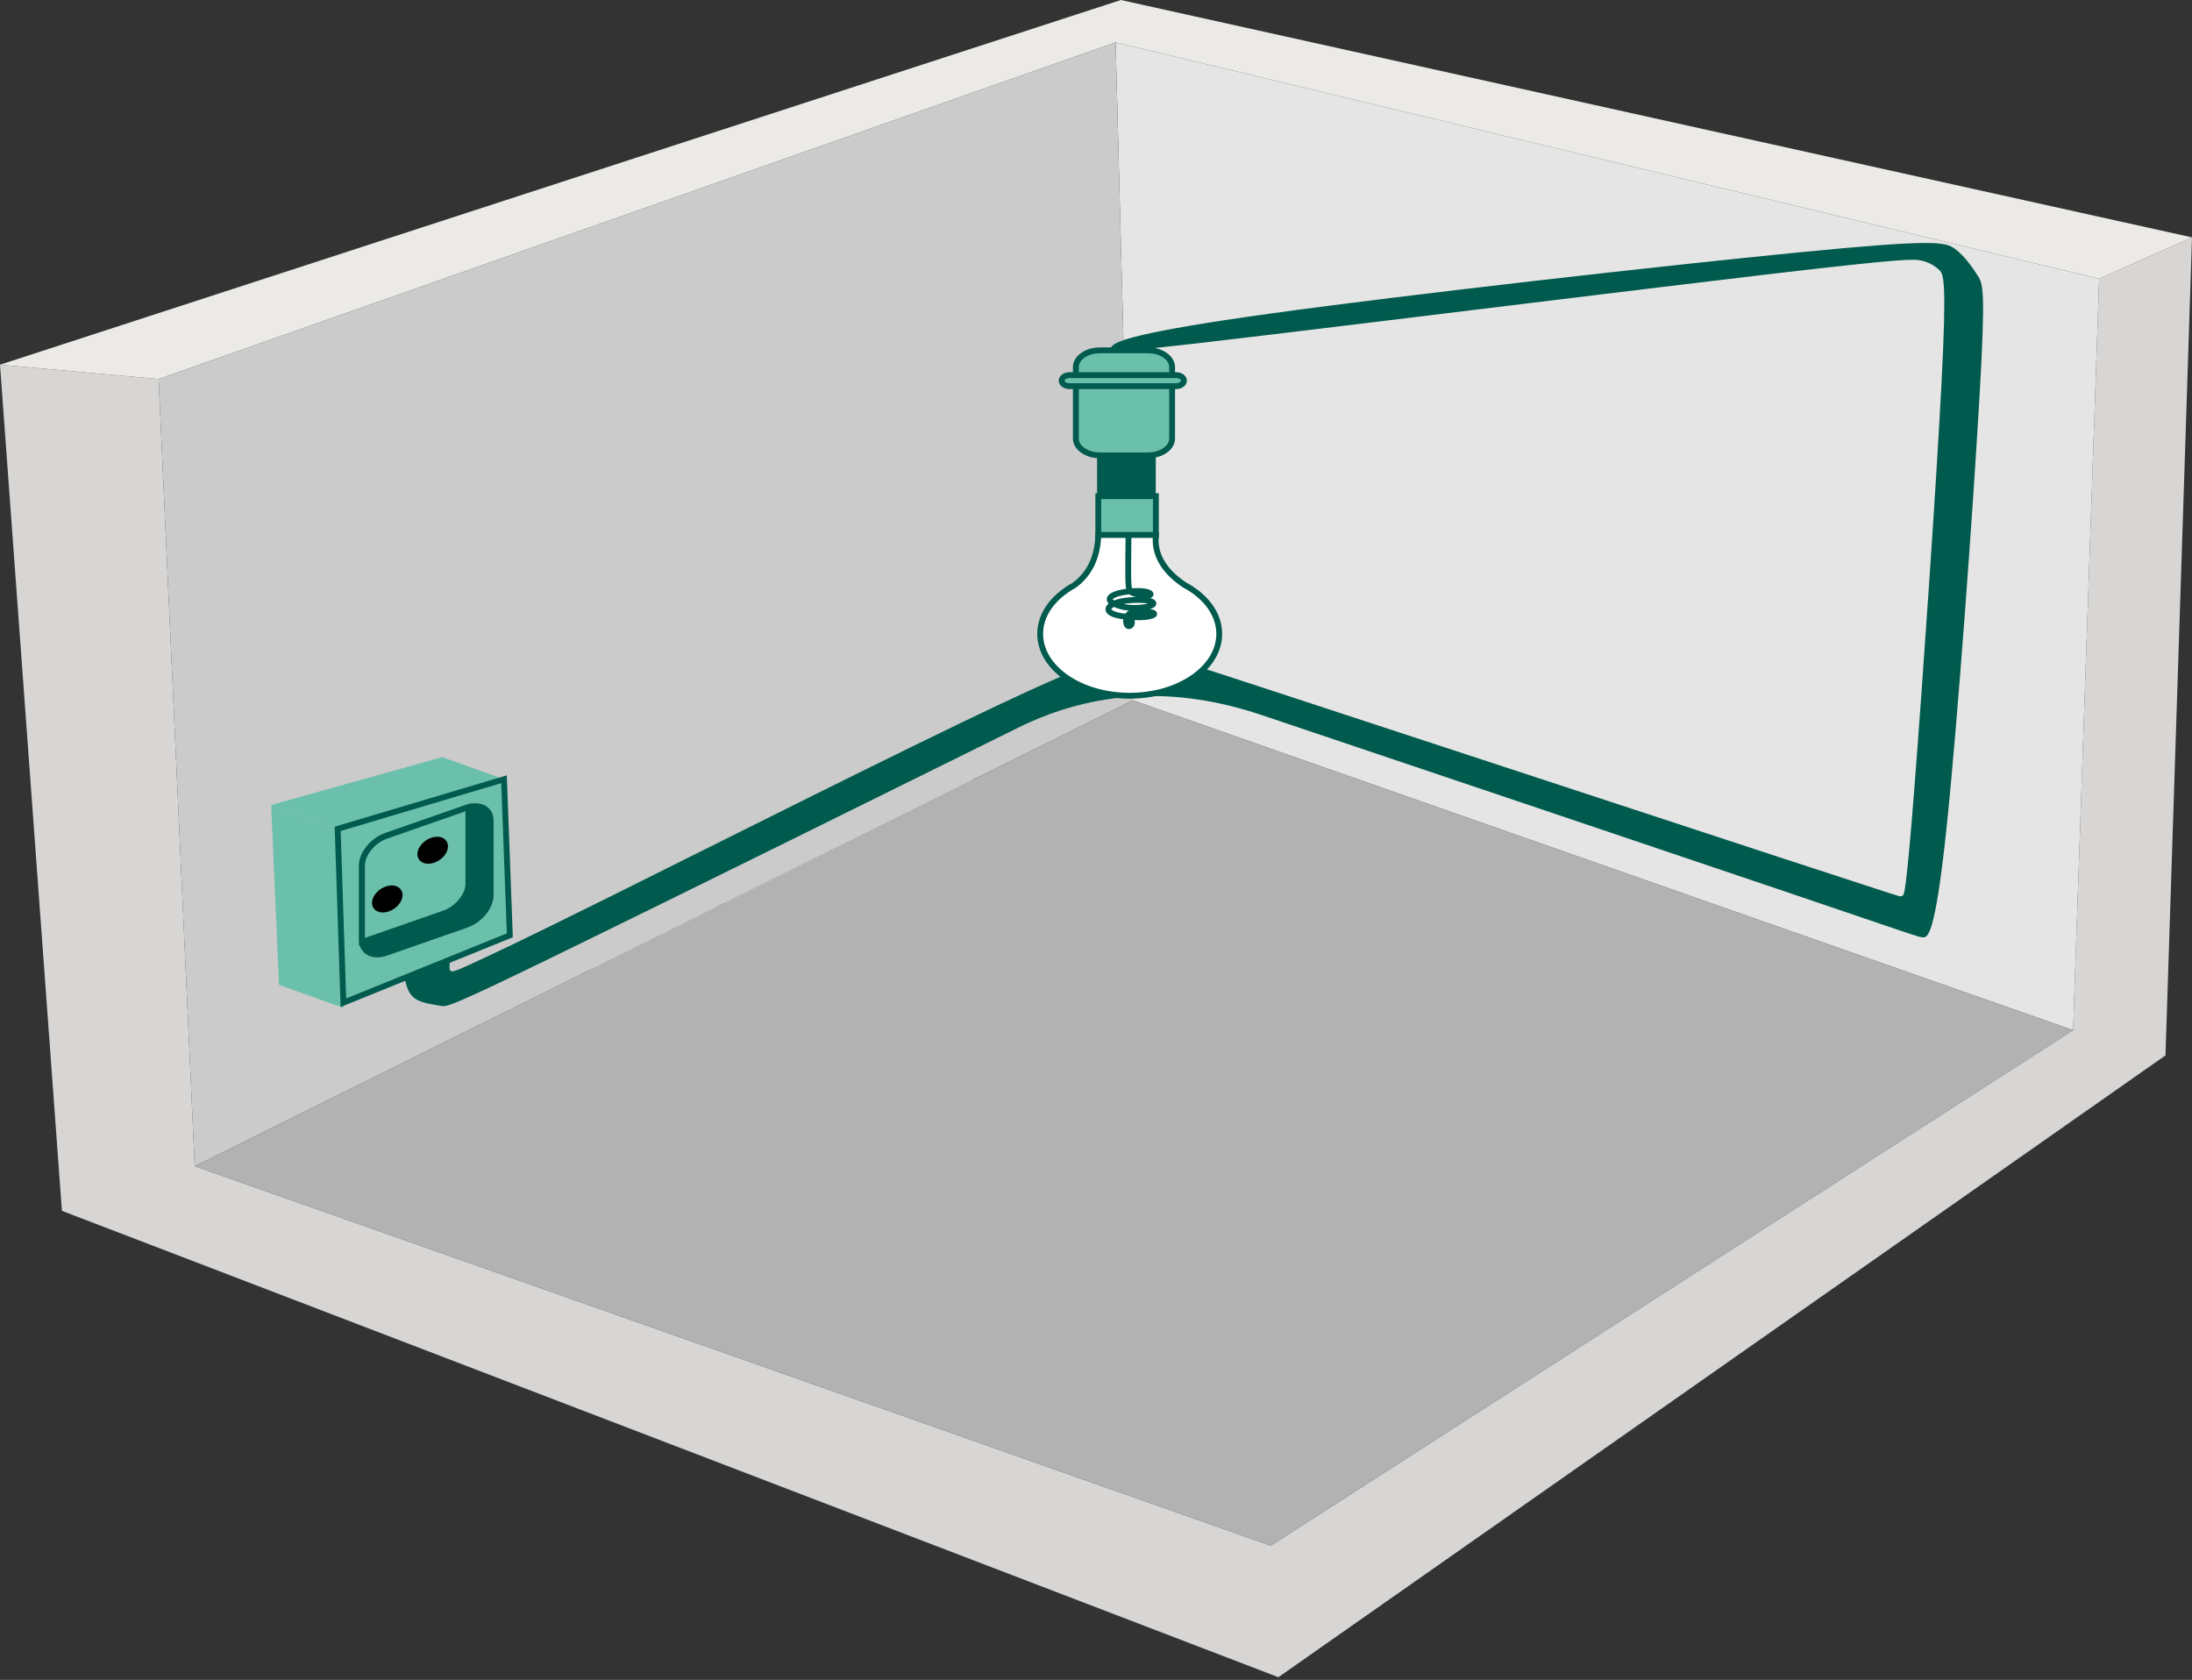 <svg width="214" height="164" viewBox="0 0 214 164" fill="none" xmlns="http://www.w3.org/2000/svg">
<rect x="0" y="0" width="214" height="164" fill="#333333" stroke="none"/>
<path fill-rule="evenodd" clip-rule="evenodd" d="M70.652 81.198L33.082 68.36L57.721 61.262L95.327 73.792L70.652 81.198Z" fill="#D79E77" stroke="black" stroke-width="0.57" stroke-miterlimit="22.93"/>
<path fill-rule="evenodd" clip-rule="evenodd" d="M83.089 54.013L58.548 45.511L58 60.566L82.765 68.874L83.089 54.013Z" fill="#6AC0AB" stroke="black" stroke-width="0.57" stroke-miterlimit="22.93"/>
<path fill-rule="evenodd" clip-rule="evenodd" d="M83.089 54.013L58.549 45.511L68.575 42.015L92.675 50.109L83.089 54.013Z" fill="#6AC0AB" stroke="black" stroke-width="0.57" stroke-miterlimit="22.93"/>
<path fill-rule="evenodd" clip-rule="evenodd" d="M83.09 54.013L82.865 68.768L92.505 64.62L92.604 50.21L83.09 54.013Z" fill="#005A4D" stroke="black" stroke-width="0.57" stroke-miterlimit="22.93"/>
<path fill-rule="evenodd" clip-rule="evenodd" d="M73.774 52.76C69.385 50.561 63.873 50.667 61.463 52.998C59.053 55.329 60.672 59.006 65.06 61.205C69.448 63.404 74.961 63.298 77.371 60.967C79.781 58.637 78.162 54.959 73.774 52.76Z" stroke="black" stroke-width="0.57" stroke-miterlimit="22.93"/>
<path fill-rule="evenodd" clip-rule="evenodd" d="M65.239 53.994C64.115 54.038 63.261 54.714 63.324 55.51C63.386 56.306 64.349 56.913 65.473 56.876C66.597 56.832 67.451 56.155 67.388 55.36C67.325 54.564 66.363 53.956 65.248 53.994H65.239Z" fill="black"/>
<path fill-rule="evenodd" clip-rule="evenodd" d="M72.479 57.728C71.355 57.772 70.501 58.449 70.564 59.244C70.627 60.04 71.589 60.648 72.713 60.61C73.837 60.566 74.691 59.89 74.628 59.094C74.565 58.298 73.603 57.691 72.488 57.728H72.479Z" fill="black"/>
<path fill-rule="evenodd" clip-rule="evenodd" d="M70.653 81.198L33.083 68.36L32.957 86.611L64.754 97.544L94.959 87.889L95.328 73.792L70.653 81.198Z" fill="#B58460" stroke="black" stroke-width="0.57" stroke-miterlimit="22.93"/>
<path d="M70.653 81.198L70.203 95.909" stroke="black" stroke-width="0.57" stroke-miterlimit="22.93"/>
<path d="M45.474 45.705C44.584 45.567 43.694 45.429 42.561 45.73C41.428 46.024 40.052 46.751 38.55 48.343C37.039 49.934 35.403 52.384 34.459 54.777C33.514 57.17 33.281 59.495 33.344 60.785C33.407 62.076 33.757 62.327 34.072 62.54C34.387 62.759 34.656 62.947 34.926 63.135" stroke="black" stroke-width="0.57" stroke-miterlimit="22.93"/>
<path fill-rule="evenodd" clip-rule="evenodd" d="M0 35.606L6.043 118.207L124.805 163.736L211.41 103.032L214 23.175L204.936 27.216L202.391 100.57L124.058 150.893L19.01 113.846L15.485 37.003L0 35.606Z" fill="#D8D6D4"/>
<path fill-rule="evenodd" clip-rule="evenodd" d="M15.485 37.003L0 35.605L109.428 0L214 23.175L204.936 27.216L108.915 4.135L15.485 37.003Z" fill="#ECEAE7"/>
<path fill-rule="evenodd" clip-rule="evenodd" d="M204.936 27.216L108.916 4.135L110.598 68.367L202.392 100.57L204.936 27.216Z" fill="#E5E5E5"/>
<path fill-rule="evenodd" clip-rule="evenodd" d="M124.06 150.893L19.012 113.846L110.599 68.367L202.393 100.57L124.06 150.893Z" fill="#B2B2B2"/>
<path fill-rule="evenodd" clip-rule="evenodd" d="M19.009 113.846L15.484 37.003L108.915 4.135L110.596 68.367L19.009 113.846Z" fill="#CBCBCB"/>
<path fill-rule="evenodd" clip-rule="evenodd" d="M39.474 95.363C39.672 96.259 39.869 97.049 40.544 97.5C41.218 97.951 42.369 98.07 42.99 98.189C43.61 98.308 43.709 98.427 54.869 92.989C66.037 87.544 88.275 76.542 99.399 71.041C106.814 67.374 114.752 66.967 123.211 69.82C135.908 74.093 161.293 82.638 174.116 86.98C186.939 91.322 187.2 91.46 187.695 91.504C188.18 91.548 188.9 91.504 190.015 81.028C191.121 70.553 192.622 49.639 193.243 38.932C193.863 28.225 193.603 27.724 193.081 26.915C192.569 26.107 191.795 24.986 190.86 24.296C189.925 23.607 188.837 23.344 175.717 24.628C162.597 25.913 137.454 28.751 124.056 30.606C110.666 32.46 109.021 33.331 108.589 33.763C108.157 34.202 108.922 34.202 109.317 34.202H110.109C110.504 34.202 111.287 34.202 123.813 32.698C136.348 31.195 160.628 28.187 173.262 26.702C185.896 25.224 186.876 25.268 187.623 25.449C188.369 25.631 188.9 25.951 189.322 26.358C189.745 26.765 190.069 27.266 189.547 37.385C189.026 47.497 187.659 67.226 186.876 77.181C186.094 87.137 185.896 87.319 185.77 87.413C185.635 87.507 185.572 87.507 185.51 87.507C185.447 87.507 185.375 87.507 173.73 83.691C162.084 79.876 138.857 72.238 126.789 68.279C114.722 64.325 113.805 64.049 112.95 63.912C112.087 63.774 111.287 63.768 110.01 63.912C108.742 64.049 106.997 64.325 97.322 68.893C87.646 73.46 70.03 82.325 60.03 87.3C50.031 92.268 47.648 93.346 46.182 94.022C44.707 94.699 44.141 94.969 43.961 94.756C43.781 94.543 43.997 93.841 43.871 93.415C43.745 92.989 43.286 92.845 42.396 92.726C41.506 92.613 40.184 92.531 39.627 92.995C39.069 93.459 39.276 94.474 39.483 95.37L39.474 95.363Z" fill="#005A4D"/>
<path fill-rule="evenodd" clip-rule="evenodd" d="M32.967 80.916L26.475 78.591L27.239 96.147L33.543 98.402L32.967 80.916Z" fill="#6AC0AB"/>
<path fill-rule="evenodd" clip-rule="evenodd" d="M32.967 80.916L26.475 78.592L43.164 73.912L49.207 76.073L32.967 80.916Z" fill="#6AC0AB"/>
<path fill-rule="evenodd" clip-rule="evenodd" d="M32.967 80.916L49.207 76.073L49.773 91.31L33.524 97.888L32.967 80.916Z" fill="#6AC0AB" stroke="#005A4D" stroke-width="0.57" stroke-miterlimit="22.93"/>
<path fill-rule="evenodd" clip-rule="evenodd" d="M45.546 78.861L37.696 81.599C36.401 82.05 35.34 83.347 35.34 84.481V91.786C35.34 92.914 36.401 93.471 37.696 93.02L45.546 90.282C46.841 89.831 47.902 88.534 47.902 87.4V80.095C47.902 78.967 46.841 78.41 45.546 78.861Z" fill="#005A4D" stroke="#005A4D" stroke-width="0.57" stroke-miterlimit="22.93"/>
<path fill-rule="evenodd" clip-rule="evenodd" d="M45.546 78.861L37.696 81.605C36.401 82.056 35.34 83.353 35.34 84.487V91.792C35.34 91.849 35.34 91.905 35.34 91.961C35.403 91.942 35.457 91.924 35.52 91.905L43.37 89.167C44.665 88.716 45.726 87.419 45.726 86.285V78.98C45.726 78.923 45.726 78.867 45.726 78.811C45.672 78.829 45.609 78.848 45.546 78.867V78.861Z" fill="#6AC0AB" stroke="#005A4D" stroke-width="0.57" stroke-miterlimit="22.93"/>
<path fill-rule="evenodd" clip-rule="evenodd" d="M38.651 86.504C37.977 86.285 37.051 86.667 36.583 87.363C36.116 88.058 36.295 88.797 36.97 89.017C37.644 89.236 38.571 88.854 39.038 88.158C39.506 87.463 39.326 86.724 38.651 86.504Z" fill="black"/>
<path fill-rule="evenodd" clip-rule="evenodd" d="M43.083 81.749C42.409 81.53 41.483 81.912 41.015 82.608C40.547 83.303 40.727 84.042 41.402 84.262C42.076 84.481 43.002 84.099 43.47 83.403C43.937 82.708 43.758 81.969 43.083 81.749Z" fill="black"/>
<path d="M112.074 34.202H107.389C106.088 34.202 105.033 34.937 105.033 35.844V42.811C105.033 43.717 106.088 44.452 107.389 44.452H112.074C113.375 44.452 114.43 43.717 114.43 42.811V35.844C114.43 34.937 113.375 34.202 112.074 34.202Z" fill="#6AC0AB" stroke="#005A4D" stroke-width="0.57" stroke-miterlimit="22.93"/>
<path d="M114.813 36.621H104.418C103.991 36.621 103.645 36.862 103.645 37.159C103.645 37.457 103.991 37.698 104.418 37.698H114.813C115.24 37.698 115.586 37.457 115.586 37.159C115.586 36.862 115.24 36.621 114.813 36.621Z" fill="#6AC0AB" stroke="#005A4D" stroke-width="0.57" stroke-miterlimit="22.93"/>
<path d="M112.836 44.596H107.107V48.431H112.836V44.596Z" fill="#005A4D"/>
<path d="M112.845 48.437H107.225V52.233H112.845V48.437Z" fill="#6AC0AB" stroke="#005A4D" stroke-width="0.57" stroke-miterlimit="22.93"/>
<path fill-rule="evenodd" clip-rule="evenodd" d="M104.86 57.145C102.846 58.254 101.551 59.958 101.551 61.882C101.551 65.221 105.462 67.921 110.291 67.921C115.12 67.921 119.032 65.215 119.032 61.882C119.032 59.927 117.692 58.192 115.606 57.083C113.583 55.711 112.656 54.088 112.845 52.227H107.225C107.153 54.414 106.362 56.055 104.86 57.145Z" fill="white" stroke="#005A4D" stroke-width="0.57" stroke-miterlimit="22.93"/>
<path d="M110.174 52.233C110.156 53.956 110.129 55.679 110.156 56.638C110.183 57.596 110.255 57.778 110.686 57.928C111.118 58.073 111.909 58.173 112.206 58.11C112.503 58.047 112.296 57.816 111.694 57.734C111.1 57.647 110.111 57.709 109.392 57.872C108.672 58.035 108.222 58.311 108.357 58.605C108.501 58.9 109.23 59.213 110.093 59.313C110.956 59.413 111.954 59.294 112.377 59.119C112.8 58.944 112.638 58.718 111.99 58.618C111.343 58.517 110.21 58.555 109.436 58.718C108.663 58.881 108.249 59.169 108.214 59.438C108.178 59.708 108.519 59.952 109.248 60.103C109.976 60.253 111.082 60.303 111.81 60.228C112.539 60.153 112.881 59.959 112.575 59.827C112.269 59.695 111.316 59.626 110.749 59.733C110.183 59.839 110.003 60.121 109.949 60.41C109.895 60.704 109.967 61.011 110.111 61.099C110.255 61.187 110.462 61.061 110.498 60.854C110.543 60.648 110.417 60.366 110.291 60.09" stroke="#005A4D" stroke-width="0.57" stroke-miterlimit="22.93"/>
</svg>
